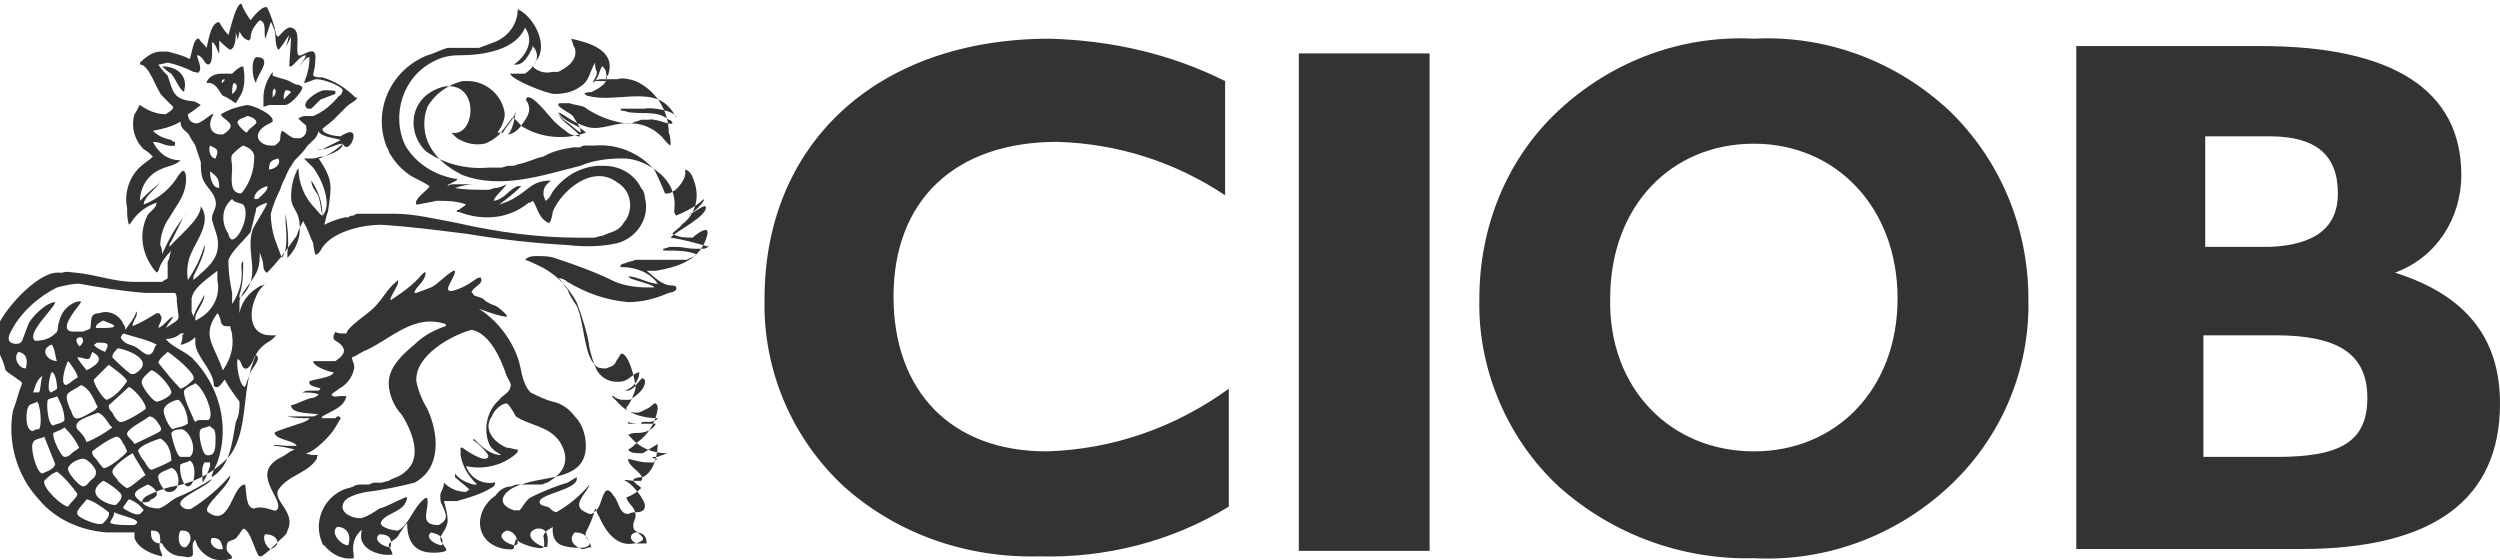 <svg xmlns="http://www.w3.org/2000/svg" xmlns:xlink="http://www.w3.org/1999/xlink" id="Capa_1" x="0px" y="0px" viewBox="0 0 135.7 30.4" style="enable-background:new 0 0 135.7 30.4;" xml:space="preserve"> <style type="text/css"> .st0{fill:#333333;} </style> <g id="Group_313" transform="translate(-582 -3236)"> <path id="Path_9" class="st0" d="M595.9,3239.1c1,0,0,1,0,1.4l0,0C595.7,3240.3,595.6,3239.3,595.9,3239.1 M590.8,3239.6 L590.8,3239.6c0.1,0.1,0.3,0.3,0.5,0.4c0.3,0.4,0.4,0.8,0.7,1v-0.1C592.2,3240.2,591.7,3239.6,590.8,3239.6L590.8,3239.6 M595.2,3239.6c-0.2,0-0.5,0.3-0.6,0.4h-0.6c-0.4,0-0.7,0.2-0.8,0.5h0.2c0.4,0.1,0.5,0.5,0.7,0.7c0.3,0.1,0.5,0.3,0.7,0.4l0,0 l0.3-0.5C595.3,3240.7,595.3,3240.1,595.2,3239.6L595.2,3239.6z M594.2,3240.3c0,0.1-0.1,0.1-0.1,0.2l0,0 C594,3240.5,594,3240.3,594.2,3240.3C594.1,3240.3,594.1,3240.3,594.2,3240.3 M594.6,3241.1L594.6,3241.1c0-0.2,0-0.5,0.1-0.6l0,0 C595,3240.6,594.8,3241,594.6,3241.1 M596.8,3239.9c-0.3,0.4-0.5,0.9-0.5,1.4v0.5l0.3-0.1h0.9c0.4-0.1,0.8-0.7,0.8-0.7 c0.2-0.3,0.1-0.3-0.1-0.4c-0.2,0-0.3-0.1-0.5-0.2c-0.2-0.1-0.7-0.2-0.9-0.3C596.8,3240.2,596.8,3240,596.8,3239.9L596.8,3239.9 M596.9,3240.8c0.1,0.1,0.1,0.3-0.1,0.5v-0.3C596.8,3240.9,596.9,3240.8,596.9,3240.8 M597.8,3241L597.8,3241l-0.4,0.4 c0-0.2,0-0.3,0.1-0.5C597.6,3240.9,597.7,3240.9,597.8,3241 M599.6,3240.9c-0.3,0-1.4,0.7-0.9,1h0.2l0.5-0.5 c0.3-0.1,0.5-0.2,0.8-0.3v-0.1C600.3,3240.9,599.8,3240.9,599.6,3240.9L599.6,3240.9 M611.8,3242.2L611.8,3242.2z M605.4,3251.6 l-0.8,0.3h-0.1c0-0.3,0.6-0.6,0.6-1.1c0-0.1-0.2,0.1-0.2,0.1c-0.5,0.6-1.1,1-1.7,1.4l0,0v-0.1c0.1-0.3,0.5-0.8,0.4-1l0,0l-0.1,0.1 c-0.5,0.4-0.7,0.9-1.2,1.4c-0.4,0.4-1.4,1-1.5,1.4v0.1c0.1,0.4,1.4-0.5,1.5-0.6c1.5-1,3.4-1.3,5.2-1c0.7,0.2,1.3,0.5,2,0.6l0,0 v-0.1c-0.2-0.2-0.4-0.4-0.6-0.5c-0.3-0.1-0.5-0.2-0.7-0.4c-0.2-0.1-0.4-0.1-0.5-0.2c0,0,0-0.1-0.1-0.1c0,0,0,0,0,0 c0-0.3,0.7-0.5,0.5-0.8c0-0.1-0.1,0-0.2,0c-0.4,0.3-0.9,0.6-1.4,0.7c-0.5,0,0.2-0.7,0.2-1.1h-0.1 C606.1,3251,605.8,3251.4,605.4,3251.6 M593.2,3252.1L593.2,3252.1L593.2,3252.1 M616.9,3261.3L616.9,3261.3 M595.6,3237.1 c-0.2-0.3-0.4-0.6-0.5-0.9l0,0c-0.3,0-0.6,1.4-0.7,1.7c-0.2-0.2-0.4-0.5-0.5-0.7c-0.5,0-0.6,1.2-0.7,1.4l0,0 c-0.1-0.2-0.3-0.3-0.4-0.5c-0.3-0.1-0.4,0.9-0.5,1.1l0,0c-0.4-0.2-0.8-0.3-1.2-0.4h-0.4c-0.4,0-0.8,0.3-1.1,0.6v0.1 c0.5,0,0.9,1.4,1.2,1.7c0.2,0.2,0.4,0.4,0.6,0.6c0,0.2-0.3,0.3-0.4,0.4H591c-0.5,0-1-0.2-1.4-0.5c0-0.1-0.2,0.4-0.3,0.5 c-0.2,0.7,0,1.4,0.5,1.9c0.2,0.1,0.4,0.3,0.5,0.4c-0.2,0.2-0.4,0.3-0.5,0.4c-0.7,0.5-1.1,1.5-0.9,2.4c0,0.3,0,0.6,0.1,0.9l0,0 l0.1-0.1c0.3-0.5,0.8-0.9,1.4-1.1c0,0.3-0.4,0.5-0.5,0.7c-0.5,1-0.3,2.2,0.5,3.1l0.1-0.1c0.1-0.4,0.4-0.8,0.7-1.1l0,0 c-0.1,0.2-0.1,0.5-0.2,0.6v0.9l0,0c-0.1,0.1-0.2,0.1-0.3,0.2h-1.5c-1.1,0-2.1-0.4-3.2-0.5c-0.2,0-0.5-0.1-0.7,0h-0.3 c-1.1,0-3,2.1-3.3,3.1c-0.1,0.3-0.1,0.6,0,0.9c0.2,0.5,0.4,0.8,0.5,1.3c0.2,0.2,0.9,0.6,0.9,0.7c-0.2,0.5-0.3,1-0.5,1.5 c-0.3,1.7,0.2,3.5,1.4,4.8c0.9,1.1,2.3,1.7,3.7,1.8c0.5,0,1,0,1.5,0v0.3c0.2,0.6,1,0.9,1.5,1l0,0v-0.1c-0.1-0.2-0.2-0.5-0.1-0.7 l0,0c0,0,0,0.1,0.1,0.1c0,0,0,0,0,0c0.2,0.4,0.6,0.7,1.1,0.7c0.1,0,0.3,0.1,0.5,0c0.2-0.1-0.1-0.7,0.2-0.9c0,0.1,0.1,0.2,0.1,0.3 c0.4,0.7,1.2,1,1.9,0.7c0-0.2-0.3-0.3-0.3-0.5c0-0.1,0-0.3,0.1-0.4l0,0c0.2-0.1,0.4-0.1,0.5-0.3c0.1-0.1,0.2-0.3,0.3-0.4l0,0 c0.4,0,0.7,1.5,0.9,1.5h0.1c0.3-0.2,0.6-0.5,0.9-0.8c0.2-0.2,0.5-0.4,0.5-0.6c0.5-1-0.8-1.6-0.5-2.2c0.5-0.8,1.6-0.9,2.1-1.7 c0-0.1,0-0.2,0.1-0.2h-0.1c-0.2,0-0.4,0-0.6-0.1l0,0c0.4,0,1.4-1,1.6-1.4l0.3-0.5l-0.1-0.1c-0.1,0-0.1,0-0.2,0.1h-0.8 c0,0,0.1,0,0.1-0.1c0,0,0,0,0,0c0.5-0.3,1.2-0.5,1.3-1.1h-0.3c-0.1,0-0.5,0.1-0.5-0.1l0,0c0.1-0.1,0.3-0.2,0.4-0.3 c0.4-0.2,0.7-0.6,0.8-1c0.1-0.3-0.1-0.5-0.1-0.7c0.3-0.1,0.5-0.3,0.8-0.4c1.3-0.6,2.6-2,4.3-1.4l0,0v0.1c-0.6,0.2-1.2,0.5-1.7,1 c-0.6,0.5-1.4,1.2-1.4,2.1c0,0.6,0.3,1.3,0.7,1.7c0.5,0.8,1.2,2.3,0.2,3.1c-0.3,0.3-0.6,0.3-0.9,0.5c-0.1,0-0.3,0.1-0.4,0.1h-0.4 c-0.1,0-0.2,0.1-0.3,0.1h-0.3c-0.2,0-0.4,0-0.5,0.1c-0.2,0.1-0.4,0.1-0.6,0.2c-1.1,0.5-1.6,1.8-1.1,2.9c0,0,0,0.1,0.1,0.1 c0.4,0.5,1,0.8,1.6,0.7l0,0v-0.2c-0.1-0.5,0-1,0.5-1.4l0,0c-0.1,0-0.1,0.4-0.1,0.5c0.1,0.7,1.1,1,1.7,0.9c0-0.2-0.2-0.4-0.2-0.5 c0-0.2,0.4-0.3,0.5-0.5c0.2-0.3,0.3-0.5,0.5-0.7l0,0c0,1.1,0.5,1.6,1.4,1.6c0.2,0,0.5,0,0.7-0.1c0.1-0.1-0.1-0.2-0.1-0.3 c-0.5-0.5,0.1-0.6,0.2-1.3c0-0.4-0.1-0.7-0.2-1.1h0.7c0.7-0.2,1.4-0.4,2-0.8c0.1-0.1,0.1-0.3,0-0.2c-0.7,0.1-1.3-0.3-1.5-0.9 c0.9,0.2,1.8,0,2.5-0.5c0.1-0.1,0.3-0.2,0.3-0.3v-0.1c-0.2,0-0.4-0.1-0.6-0.1c-0.7-0.3-1.3-1-0.8-1.7c0.1-0.3,0.5-0.7,0.8-0.7 c0.1,0,0.4,0.5,0.5,0.7c0.7,0.5,1.8,0.5,2.4,1.4c0.6,1,0.2,1.7-0.7,2.2c-0.1,0-0.2,0.1-0.3,0.1h-1.2c-0.1,0-0.3,0-0.4,0.1 c-0.4,0-0.7,0.2-0.9,0.5c-1.2,0.8-1.2,2.6,0.5,2.9c0.2,0,0.5,0.1,0.5-0.1c0-0.2,0.1-0.3,0.1-0.5l0,0c0,0.3,1.4,0.7,1.5,0.5 c0.1-0.1,0-0.5,0-0.6c0-0.1,0.1-0.2,0.2-0.3c0.1-0.1,0.2-0.1,0.3-0.2l0,0v0.2c0,0.4,0.2,0.7,0.5,0.8c0.2,0.1,1.5,0.3,1.5-0.1 c0-0.2-0.3-0.3-0.2-0.6c0.2-0.4,0.4-0.8,0.5-1.3l0,0c0.1,0.1,0.1,0.3,0.2,0.4c0.3,0.7,0.9,1.7,1.9,1.5c0.2,0,0.4-0.1,0.5-0.2l0,0 v-0.1c-0.1-0.2-0.5-0.4-0.5-0.5c-0.1-0.3,0.1-0.5,0.1-0.7c0-0.5-0.4-0.6-0.5-1l0,0c0.3-0.1,0.6-0.3,0.8-0.5c0-0.1-0.5-0.3-0.4-0.5 c0.2-0.1,0.4-0.1,0.5-0.1c0.6-0.3,0.8-1.2,0.8-1.8l0,0c-0.3,0.2-0.5,0.3-0.8,0.5h-0.2c-0.2,0-0.5,0-0.6-0.2 c0.2-0.1,0.3-0.2,0.5-0.4c0.6-0.4,1-1.1,1.1-1.8c0-0.1,0-0.2-0.1-0.3h-0.1c-0.1,0.1-0.2,0.2-0.4,0.3c-0.2,0.1-0.4,0.2-0.5,0.2 c-0.2,0-0.5,0-0.6-0.2c0-0.1,0-0.1,0.1-0.2c0.2-0.3,0.3-0.6,0.4-0.9c0-0.5-0.4-2-0.8-1.9l0,0c-0.1,0.2-0.2,0.3-0.3,0.5 c-0.1,0.2-0.3,0.2-0.5,0.3c-0.2,0-0.5,0-0.6-0.2c-0.6-0.5-0.6-2.4-1-3.2c-0.2-0.3-0.4-0.6-0.5-0.9c-0.2-0.2-0.3-0.5-0.5-0.6 c0.2,0,0.4,0.1,0.5,0.2c1,0.6,2.1,1,3.3,1.1c0.8,0,1.5-0.2,2.2-0.5c0.1,0,0.5-0.1,0.4-0.3c0-0.1-0.2-0.1-0.2-0.1 c-0.6,0-1-0.5-1.4-0.8h0.5c1.2-0.2,2.5-0.6,2.8-2c0.1-0.5-0.6,0-0.8,0.2c-0.4,0-0.7,0-1.1-0.2c0-0.1,0.5-0.4,0.5-0.5 c0.7-0.5,1-1.4,0.7-2.3c-0.1-0.3-0.2-0.6-0.5-0.7l0,0v0.2c0,0.4-0.6,1.2-1.1,1.1c0,0-0.5-1.2-0.6-1.3c-0.8-0.9-2-1.4-3.2-1.3h-0.5 c-0.1,0-0.2,0-0.3,0.1h-0.4c-0.6,0.1-1.1,0.2-1.6,0.5c-0.5,0.1-0.8,0.3-1.3,0.4c-0.1,0-0.2,0.1-0.4,0.1h-0.2 c-0.1,0-0.3,0.1-0.4,0.1h-0.7c-1.2,0.1-2.4-0.2-3.4-0.9c-0.8-0.8-0.9-2.1-0.1-2.9c0.3-0.3,0.7-0.5,1.1-0.6c2-0.3,1.7,2.8,0.4,2.5 l0,0l0.3,0.3c0.5,0.3,1,0.4,1.5,0.3c0.3-0.1,0.6-0.3,0.8-0.5c0.1-0.1,0.7-0.9,0.7-0.9c0.2,0,0.5,0.5,0.6,0.5c1,0.6,2.3,0.7,3.4,0.3 l-0.1-0.1c-0.5-0.4-1.1-0.5-1.4-1l0,0c0.3,0.1,0.5,0.3,0.7,0.4c0.3,0.2,0.6,0.3,0.9,0.4c0.8,0.2,1.5-0.3,2.4-0.2 c0.6,0,1.2,0.3,1.6,0.7c0.2,0.2,0.3,0.4,0.5,0.5l0,0c0-0.2,0-0.5-0.1-0.7c0-1.2-0.7-2.3-1.8-2.8c-0.3-0.1-0.7-0.2-1-0.1h-0.8 c-0.1,0-0.3,0-0.4,0.1H615c-0.2,0-0.1-0.3,0-0.3c0.5-1.4-1.1-1.8-2-2l0,0c0.1,0.2,0.1,0.4,0.2,0.5c0.2,0.7-0.5,1.1-0.9,1.3H612 c-0.4,0.1-0.8,0-1.1-0.3c0.1-0.1,0.2-0.2,0.2-0.3c0.7-0.8-0.1-2.4-1-2.8c0,0.8-0.5,1.5-1.3,1.8l-0.8,0.3h-1.7 c-0.4,0.1-0.7,0.3-1.1,0.4c-2,0.8-3,3-2.2,5c0.1,0.1,0.1,0.3,0.2,0.4c0.3,0.5,0.7,0.9,1.2,1.2c0.2,0.1,0.8,0.4,0.9,0.5 c0.1,0.1-0.9,0.7-0.7,1h0.1c0.4-0.1,0.6-0.1,1-0.2c0.5,0,1.1,0,1.6,0.2l0,0c-0.1,0.1-0.3,0.2-0.4,0.3h-0.1v0.1h0.1 c1.3,0.5,2.7,0.4,3.8-0.5c0.1,0,0.1,0,0.2-0.1c0.2,0.1,0.3,1,0.9,1.2c0.1,0,0.2-0.5,0.2-0.6c0.5-1.2,2.2-2.6,3.5-1.6 c0.7,0.4,0.9,1.3,0.5,2c-0.1,0.1-0.2,0.3-0.3,0.4c-0.3,0.3-0.6,0.3-1,0.5c-0.2,0-0.3,0.1-0.5,0.1h-0.8c-2.2,0-4.4-0.3-6.6-0.8 c-1.1-0.2-2.3-0.5-3.4-0.5h-1.9c-0.1,0-0.2,0-0.3,0.1c-0.1,0-0.2,0-0.3,0.1h-0.2c-0.4,0.1-0.7,0.2-1.1,0.4c0.1-0.3,0.1-0.5,0.2-0.7 c0.2-1.4,0.3-1.7-0.5-2.9c0.1,0,0.2-0.1,0.3-0.1c0.4-0.2,0.7-0.4,1-0.7c0.3,0.6,0.8-0.5,0.5-0.6c-0.1-0.1-0.5,0.1-0.6,0.2 c-0.2,0-1-0.1-1-0.4l0,0c0.2-0.2,0.4-0.3,0.6-0.5l0.7-0.7c0.2-0.2,0.5-0.3,0.6-0.5h-0.1c-0.5-0.5-1.1-0.9-1.8-1.1 c-0.2,0-0.4,0-0.5-0.1c0-0.2,0.1-0.4,0.1-0.6c0-0.2,0.1-0.6-0.1-0.7s-0.7,0.3-0.8,0.2c-0.2-0.3,0.2-1.4-0.4-1.5 c-0.2-0.1-0.6,0.4-0.7,0.5l-0.1-0.1c-0.1-0.5-0.3-1.1-0.5-1.5C596.3,3236.3,595.9,3236.7,595.6,3237.1 M596.4,3238.1L596.4,3238.1 c0.1-0.3,0.2-0.6,0.3-0.9l0,0c0.1,0.1,0.1,0.3,0.2,0.4c0.1,0.4,0,0.8,0.2,1.1c0.1,0,0.5-0.7,0.6-0.8l0,0c-0.1,0.3-0.1,0.5-0.2,0.7 l0,0c0.1-0.2,0.2-0.4,0.3-0.6l0,0c0,0.3-0.1,1.4-0.1,1.6h0.1c0.1,0,0.5-0.6,0.8-0.6l0,0c0,0.2-0.3,0.4-0.3,0.6l0,0 c0-0.1,0.3-0.5,0.5-0.5c0,0.5-0.1,0.9-0.3,1.4l0,0c0.2,0,0.5-0.2,0.7-0.2c0.4,0,1.4,0.4,1.4,0.6c0,0.1-0.1,0.3-0.2,0.3 c-0.4,0.5-0.9,0.9-1.4,1.1h-0.5c-0.1,0-0.2,0.1-0.3,0.1l0,0c0,0.1,0.3,0.3,0.4,0.4c0.1,0.3,0,0.6-0.3,0.7c-0.1,0-0.2,0-0.3,0 c-0.2,0-0.6-0.4-0.7-0.4l0,0c-0.2,0.4,0.1,0.5-0.4,0.8h-0.2c-0.5,0-0.9-0.4-0.6-0.8c0.2-0.3,0.6-0.4,0.7-0.5 c0.1-0.4-1.1-0.9-1.4-0.9c-0.5,0.1-0.9,0.2-1.4,0.5c0,0.3,1.1,0.5,0.1,1.1h-0.1c-0.7,0-0.7-0.7-0.4-1.1h-0.1 c-0.3,0.2-0.5,0.4-0.8,0.5c-0.3,0-0.5-0.2-0.5-0.5c0.2-0.1,0.7-0.5,0.7-0.5s-0.3-0.2-0.4-0.2c-1.1-0.1-1.1-0.5-1.4-1.4 c-0.2-0.2-0.4-0.4-0.5-0.6c0.2,0,0.4-0.1,0.5-0.1c0.5,0.1,1,0.3,1.4,0.5c0.1,0,0.3,0.1,0.3,0c0.2-0.2-0.1-0.7-0.1-0.9l0,0 c0.3,0,0.4,0.5,0.6,0.5c0.3,0,0.2-1,0.2-1.2c0.2,0,0.3,0.5,0.4,0.6l0,0v-0.7l0,0c0,0,0.5,0.5,0.6,0.5c0.3-0.1,0.3-0.7,0.3-1l0,0 c0,0.2,0.1,0.3,0.1,0.5l0,0c0-0.1,0.1-0.4,0.1-0.5l0,0c0.1,0.2,0.2,0.4,0.5,0.5l0.1-0.1c0-0.4,0.2-0.7,0.5-1 C596.5,3237.2,596.3,3237.8,596.4,3238.1 M609.9,3239.5L609.9,3239.5c0.5,0.1,0.8-0.5,1-0.9v-0.1l0.1,0.1c0.4,0.6-0.1,1.1-0.5,1.4 h-0.8c0,0.3,2,1.1,2.4,1.1c0.5,0,1-0.1,1.4-0.4c0.5-0.3,0.5-0.8,0.8-1.3l0,0c0,0.2,0,0.3,0.1,0.5c0,0.3-0.2,0.4-0.2,0.6l0,0 l0.1-0.1c0.2-0.2,0.3-0.8,0.4-0.8l0,0c0.1,0.1,0.2,0.2,0.2,0.4c0.2,0.5-0.4,0.8-0.8,1c-0.1,0-0.3,0-0.4,0.1c0.1,0,0.1,0.1,0.2,0.1 c1.4,0.4,3.4-0.5,4.4,0.6c0.2,0.2,0.3,0.4,0.4,0.6l0,0c0-0.4-1.4-0.6-1.7-0.5h-1.3v0.1c0.2,0,0.4,0.1,0.5,0.1 c0.8,0.1,1.5-0.1,2.1,0.4c0.1,0,0.2,0.1,0.2,0.2l0,0c-0.2,0.1-0.9-0.3-1.3-0.2h-0.4c-0.2,0.1-0.4,0.1-0.5,0.2h-0.3 c-0.8-0.1-1.6-0.4-2.3-0.9c-0.3-0.1-0.5-0.1-0.8-0.2h-0.5c0,0-0.1,0-0.1,0.1c0,0,0,0,0,0c0.1,0.2,0.6,0.4,0.8,0.6 c0.1,0.2,0.5,0.7,0.4,0.9c-0.3-0.2-0.6-0.5-0.9-0.7l-0.3-0.3l0,0c0.3,0.5,0.8,0.7,1.2,1.2l0,0c-0.3,0-0.6-0.1-0.8-0.3 c-0.3-0.2-0.5-0.4-0.7-0.6c-0.2-0.2-1.1-1.4-1.4-1.2c0,0-0.1,0.1,0,0.2c0,0,0,0,0,0c0.3,0.5,0,0.9-0.3,1.3 c-0.2,0.3-0.5,0.5-0.8,0.5l0,0c0.3,0,0.5-1.1,0.5-1.4l0,0c0,0.5-0.5,0.9-0.7,1.3H609c0.1-0.1,0.1-0.2,0.2-0.3 c0.1-0.2,0.2-0.5,0.2-0.7c-0.1-1-1-1.8-2-1.8c-0.1,0-0.2,0-0.3,0c-0.8,0.2-1.5,0.7-1.9,1.4c-0.3,0.8-0.2,1.7,0.3,2.4 c0.4,0.6,1,1,1.6,1.3c2.1,0.8,4.4,0,6.4-0.5c0.7-0.3,1.5-0.4,2.3-0.4c0.7,0,1.4,0.3,2,0.8c0.6,0.5,0.9,1.2,0.8,2 c0,0.1,0,0.2,0.1,0.3c0.5-0.2,1.1-0.5,1.5-0.9l0,0v0.1c-0.2,0.3-0.5,0.6-0.9,0.8l0,0c0.3-0.1,0.9-0.6,1-0.5 c0.2,0.5-1.7,1.4-1.9,1.7l0,0c0.7,0.1,1.4,0.3,2.1,0.5l0,0c-0.1,0-0.2,0.1-0.3,0.1h-0.5c-0.4,0-0.6-0.1-1-0.1h-0.3 c-0.1,0-0.3,0.1-0.4,0.1v0.1h0.2c0.5,0,1.1,0,1.6,0.2c0,0.1-0.4,0.2-0.5,0.3h-2.8c-0.2,0.1-0.4,0.1-0.6,0.2c-0.1,0-0.3,0.1-0.2,0.2 h0.1c0.7,0,1.5,0.3,1.9,0.9l0,0c-0.5,0-1.1-0.4-1.6-0.4l0,0l0.1,0.1c0.2,0.1,1.4,0.4,1.3,0.5h-0.4c-0.6,0-1.2-0.1-1.7-0.3 c-1-0.5-2.1-0.9-3.3-1.3c-0.3-0.1-0.6-0.1-0.9-0.1c-0.3,0-0.5,0-0.7,0.2l0,0c0.3,0.1,0.5,0.2,0.7,0.3c0.9,0.4,1.6,1.1,2.1,2 c0.3,0.8,0.6,1.7,0.7,2.5c0.1,0.4,0.2,0.8,0.4,1.2c0.3,0.5,0.8,0.7,1.4,0.6c0.4-0.1,0.5-0.4,0.9-0.5c0,0.5-0.4,0.9-0.8,1h0.2 c0.4-0.1,0.5-0.5,0.8-0.7c0,0,0,0.1,0.1,0.1c0,0,0,0,0,0c0.1,0.5-0.5,0.9-0.8,1.1h-0.4c-0.2,0-0.4-0.1-0.5-0.2h-0.1l0.3,0.3 c0.5,0.6,1.3,0.9,2.2,0.9c0,0.1-0.3,0.2-0.4,0.2h-0.3c-0.1,0-0.2,0-0.2,0.1c-0.2,0-0.5,0-0.7-0.1v0.1h0.1c0.5,0,1,0,1.4,0l0,0 c-0.2,0.4-0.7,0.5-1,0.5c-0.2,0-0.3,0-0.5,0.1l0.1,0.1c0.5,0.6,1.2,0.9,2,0.9l0,0c-0.2,0.1-0.3,0.1-0.5,0.2h-0.3 c0,0.1,0.3,0.1,0.3,0.1l0,0c-0.1,0.1-0.2,0.1-0.2,0.2h-0.3c-0.4,0-0.7-0.1-1.1-0.2l0,0v0.1c0.1,0.4,1,0.8,0.7,1.1h-0.4 c-0.1,0-0.5-0.1-0.5,0c0.3,0,1.2,1.1,1.1,1.4c0,0.2-0.2,0.3-0.4,0.3c-0.2,0-0.3,0-0.5,0.1c-0.5,0-0.5-0.7-0.8-1 c-0.5-0.8-0.6,0.3-0.8,0.6c-0.1,0.2-0.2,0.3-0.4,0.4c-0.2,0-0.3-0.1-0.5-0.2c-0.5-0.4,0.3-1,0.4-1.4l0,0c-0.5,0.6-1.1,1.1-1.8,1.5 c-0.2,0-0.4-0.3-0.5-0.3c-0.1,0-0.4-0.1-0.4-0.2c-0.2-0.5,2.2-0.7,2-1.4l0,0l-0.5,0.3c-0.7,0.2-1.4,0.5-2,0.8 c-0.3,0.2-0.4,0.5-0.6,0.7h-0.3c-1.2-0.4-0.4-1.2,0.4-1.4c1.3-0.5,3.5-0.2,3.5-2.1c0-0.6-0.2-1.2-0.6-1.6c-0.3-0.4-0.7-0.7-1.2-0.8 c-0.4-0.1-0.8-0.3-1.2-0.5c-0.5-0.5-0.5-1.4-0.7-1.9c-0.4-1.1-1.2-2.1-2.2-2.7c-0.3-0.2-0.6-0.3-1-0.4c-0.4-0.1-0.8-0.2-1.2-0.1 c-0.1,0-0.3,0-0.4,0.1c-0.2,0-0.4,0.1-0.5,0.1c-0.9,0-2.4,1.1-3.2,1.4c-0.2,0.1-0.4,0.2-0.6,0.3h-0.3c-0.2,0-0.4,0-0.5-0.1 c0,0.1-0.1,0.1-0.1,0.3c0,0.2,0.2,0.2,0.4,0.4c0.4,0.4,0,0.7-0.3,0.9h-0.2c-0.3,0-0.7,0-1,0c0,0.3,0.9,0.6,1.1,0.6l0,0 c0,0.3-1.2,0.4-1.3,0.5c-0.1,0.3,0.5,0.3,0.6,0.4l0,0l-0.1,0.1h-0.4c-0.2,0-0.3,0-0.5,0.1c0.3,0,0.6,0,0.9,0.1l0,0 c-0.1,0.1-0.2,0.2-0.4,0.2c-0.4,0.1-0.7,0.3-1.1,0.4c0,0.5,1.2,0.4,1.5,0.5l0,0c-0.1,0-0.2,0.1-0.3,0.1h-1.4 c0.4,0.1,0.8,0.1,1.2,0.1c0,0.1-0.5,0.3-0.6,0.3c-0.2,0.1-1.3,0.4-1.3,0.5c0.1,0.4,1.1,0.4,1.2,0.7h-0.5c-0.3,0-0.6-0.1-0.8,0l0,0 c0.4,0,0.8,0.1,1.2,0.2l0,0c-0.3,0.1-0.5,0.3-0.7,0.4c-1.9,0.9,0.3,2.4-0.3,2.9c-0.1,0.1-0.7-0.3-1.2-0.1c-0.5,0-0.4-1-0.5-1.3 c-0.7,0-0.8,2.4-2,1.5c-0.4-0.3,1.2-1.4,1.2-2l0,0c-0.6,0.7-1.3,1.3-2.1,1.8c-0.2,0.1-0.5,0-0.6-0.2c-0.2-0.4,1.5-1,1.7-1.4l0,0 c-0.2,0.1-0.3,0.2-0.5,0.3c-0.5,0.3-0.9,0.5-1.4,0.7c-0.4,0.2-0.6,0.5-1,0.6c-0.5,0-1.3-0.3-0.6-0.7c0.4-0.2,0.9-0.4,1.4-0.5 c1.2-0.2,2.3-0.8,3.1-1.7c1-1.4,0.6-3.5,1.3-5.2c0.1-0.4,0.4-0.7,0.7-0.9c0.2-0.1,0.3-0.2,0.5-0.4h-0.3c-1.2,0-1.2-1.3-0.8-2.1 c0.1-0.3,0.3-0.5,0.5-0.7l0,0c-0.1,0.1-0.3,0.1-0.4,0.2c-0.5,0.3-0.9,0.8-1,1.4l0,0c0-0.2,0-0.5,0-0.7c0.2-0.6,0.8-1.1,1-1.7 c0.1-0.3,0.1-0.6,0.1-0.9l0,0c0.1,0.3,0.2,0.5,0.2,0.8c0,0.1,0.1,0.3,0.2,0.3c0.6-0.6,1.1-1.3,1.6-2c0.1-0.3,0.2-0.5,0.3-0.7 l0.1-0.1v0.1c0.2,0.3,0.3,0.7,0.5,1.1c0,0.2,0.1,0.5,0.1,0.6c0.1,0.1,0.3-0.2,0.3-0.2c0.5-1,2.2-1.4,3.3-1.4 c1.6,0.1,3.1,0.3,4.7,0.5c1.8,0.3,3.6,0.5,5.4,0.6c0.9,0.1,1.8,0.1,2.7-0.1c1.1-0.3,1.8-1.4,1.5-2.5c0-0.2-0.1-0.4-0.2-0.5 c-0.4-0.8-1.2-1.2-2-1.2h-0.4c-1,0.1-1.8,0.6-2.4,1.4c-0.1,0.2-0.2,0.4-0.4,0.5l0,0c0-0.1-0.1-0.2-0.1-0.4c0-0.4,0.2-0.5,0.4-0.7 c-1,0-1.2,0.5-1.9,0.9c-0.3,0.2-0.6,0.3-0.9,0.4l0,0c0.4-0.3,0.8-0.6,1.2-1h-0.2c-0.5,0.2-0.7,0.7-1.3,0.8c0-0.2,0.6-0.7,0.7-0.9 l0,0c-0.2,0.1-0.4,0.2-0.6,0.2c-0.1,0-0.3,0.1-0.4,0.1h-0.2c-0.5,0-1.1,0-1.6-0.1l0,0c0.3-0.1,0.7-0.2,1-0.2h-1 c-0.1,0-0.3,0-0.4,0.1c0,0,0-0.1,0.1-0.1c0,0,0,0,0,0c0.1-0.1,0.5-0.2,0.4-0.3h-0.1c-1.1-0.2-2.1-0.8-2.7-1.8 c-0.8-1.7-0.1-3.8,1.6-4.6c0.4-0.2,0.8-0.3,1.3-0.3c1.4,0,3.1-0.3,3.6-1.5C611,3238.2,610.6,3239,609.9,3239.5 M595.9,3242.7 c-0.2,0.2-0.4,0.3-0.5,0.5l0,0c-0.1,0-0.6-0.5-0.5-0.6c0.1-0.2,0.4-0.2,0.5-0.3C595.6,3242.3,596,3242.5,595.9,3242.7 M591.8,3242.6c0,0.5,0.4,0.5,0.5,0.8c0.1,0.2,0.2,0.3,0.3,0.5c0.1,0.3,0.2,0.6,0.3,0.9c0,0.3,0,0.6,0.1,0.9 c0.2,0.5,0.6,0.7,0.7,1.2c0.1,0.4-0.2,0.6-0.2,1c0.1,0.4,0.2,0.6,0.3,1c0.2,1.1-0.5,1.6-1.3,2.3l0,0v-0.2c0.2-0.4,0.7-1.4,0.6-1.7 l0,0c-0.2,0.7-0.5,1.3-0.9,1.9l0,0c-0.1-0.5,0-1.1,0.2-1.5c0.3-0.7,1.1-1.7,0.5-2.5l0,0c0,0.7-1.2,1.6-1.7,2.2l0,0 c0-0.1,0-0.2,0.1-0.3c0.2-0.4,0.4-0.8,0.6-1.2c0.1-0.2,0.3-0.4,0.4-0.5l0,0l-0.1,0.1c-0.6,0.7-1,1.4-1.4,2.3l0,0 c0-0.2,0-0.3-0.1-0.5c0-0.5,0.2-1.1,0.5-1.5c0.4-0.7,0.9-1.2,0.9-2.1c0-0.1,0-0.3-0.1-0.4c-0.1-0.1-0.2,0.1-0.3,0.2 c-0.4,0.7-1.1,1.3-1.9,1.6l0,0c0-0.4,0.7-0.9,0.9-1.2l0,0l-0.1,0.1c-0.4,0.3-0.7,0.6-1,0.9l0,0c0-0.7,0.4-1.4,1.1-1.7 c0.4-0.2,0.8-0.2,1.1-0.5l0,0c-0.7,0-1.2-0.4-1.5-1c0.5,0,0.7,0.3,1.2,0.2v-0.2c-0.1,0-0.1,0-0.2-0.1c-0.4-0.1-0.7-0.2-1-0.5l0,0 C590.8,3243,591.3,3242.9,591.8,3242.6L591.8,3242.6 M599.7,3243.4c0.3,0.1,0.5,0.1,0.8,0.2l0,0c-0.4,0.2-0.6,0.3-1,0.5h-0.3 c0.5,0.1,1-0.3,1.4-0.3l0,0c0,0.4-0.8,0.6-1,0.7h-0.1c-0.2,0-0.3,0.1-0.5,0.1h-0.5l0.5,0.5c0.4,0.5,1.1,2,0.5,2.6l0,0 c0-0.7-0.2-1.3-0.6-1.9l0,0c0,0.4,0.3,0.6,0.4,0.9c0.1,0.3,0.1,0.6,0.2,1c-0.1,0-0.3-0.3-0.4-0.4c-0.6-0.6-0.9-1.4-0.9-2.2l0,0 c0,0.1-0.1,0.1-0.1,0.2c-0.2,0.4-0.3,0.9-0.3,1.4c0,0.5,0.3,0.7,0.4,1.1c0.2,0.8,0,1.6-0.6,2.2l0,0v-0.3c0.1-0.7,0-1.4-0.1-2.1l0,0 v0.3c0,0.6,0.2,1.5-0.2,2.1l0,0l-0.3-0.8c-0.2-0.5-0.3-1.1-0.3-1.6c0.1-0.4,0.3-0.9,0.5-1.3c0.1-0.3,0.2-0.5,0.3-0.7 c0.1-0.3,0.3-0.6,0.5-0.9c0.3-0.3,0.5-0.5,0.7-0.8c0.3-0.3,0.5-0.4,0.6-0.8C599.3,3243.2,599.4,3243.3,599.7,3243.4 M595.8,3244.5 c0,0.7-0.2,1.4-0.7,2c-0.7,0-0.5-0.9-0.5-1.4c0-0.3-0.1-0.5,0-0.7c0.2-0.2,0.4-0.4,0.6-0.5l0,0 C595.5,3244,595.8,3244.2,595.8,3244.5 M593.7,3244.6c-0.3,0-0.4-0.5-0.3-0.7C593.8,3244.1,593.9,3244.1,593.7,3244.6 M596.6,3245.2L596.6,3245.2c0-0.5,0.2-0.5,0.5-0.6C597.3,3244.9,596.9,3245.2,596.6,3245.2 M593.9,3246.2L593.9,3246.2 c-0.4,0-0.5-0.6-0.5-0.9C593.8,3245.6,593.9,3245.7,593.9,3246.2 M596,3246.8h-0.2c0-0.4,0.4-0.6,0.7-0.7 C596.6,3246.3,596.2,3246.6,596,3246.8 M595.2,3247.1c0.4,0.5-0.2,1.9-0.6,1.9c-0.1,0-0.2-0.2-0.2-0.3c-0.4-0.6-0.4-1.4,0.2-1.9 l0,0C594.7,3247,595,3247,595.2,3247.1 M596.5,3247L596.5,3247c0,0.2-0.7,1.2-0.8,1.5c-0.4,1.4,0.6,2.5-0.7,3.7l0,0v-0.2 c0.2-0.6,0.2-1.2,0.2-1.8l0,0c-0.1,0-0.1,0.2-0.1,0.3c0.1,0.7-0.1,1.4-0.5,2l0,0v-0.6c-0.1-0.5-0.2-1.1-0.2-1.6v-0.2 c0.2-0.5,0.8-1,1.2-1.5c0.1-0.4,0.2-0.8,0.3-1.2v-0.1C596,3247.2,596.2,3247.1,596.5,3247L596.5,3247 M593.8,3251.2 c0.2,0.9-0.3,1.8-1.2,2.2l0,0v-0.2c0.1-0.4,0.5-0.8,0.5-1.2c-0.2,0.4-0.5,0.8-0.6,1.2l0,0c0-0.1-0.1-0.2-0.1-0.3v-0.7 c0.1-0.6,0.9-1.1,1.4-1.5C593.8,3250.8,593.8,3251,593.8,3251.2 M589.9,3251.9h1.6c0.1,0.1,0.1,0.3,0.1,0.5 c0.1,1.1,0.3,0.8-0.6,1.4l0,0c0.1-0.2,0.3-0.4,0.4-0.6l0,0c-0.2,0-0.5,0.5-0.8,0.6c0-0.2,0.3-0.5,0.1-0.7c0-0.1-0.1-0.1-0.2-0.1 c-0.5,0.3-0.8,0.5-1.3,0.7l0,0v-0.1c0.1-0.3,0.3-0.5,0.2-0.7l0,0c-0.1,0.4-0.4,0.7-0.6,1l0,0c0-0.1,0-0.2-0.1-0.3 c-0.2-0.5-0.8-0.8-1.3-0.6c0,0,0,0,0,0c-0.6,0-0.4,0.5-0.5,0.8c0,0.1-0.2,0.1-0.4,0.2H586c-1,0,0.3-1.4,0.4-1.6l0,0 c0-0.1-0.3,0-0.3,0c-0.5,0.2-0.8,0.6-0.9,1.1c-0.1,0.2,0,0.5-0.2,0.6c-0.3,0.3-0.7,0.4-1.1,0.4c-0.5-0.4,1-1.7,1.1-2.1l0,0 c-0.5,0-1.4,0.9-1.5,1.3l-0.3,0.8c-0.1,0.2-0.4,0.2-0.6,0.1c0,0,0,0,0,0c-0.3-0.2,0-0.6,0.1-0.8c0.5-0.9,1.4-1.7,2.4-2.2 c0.4-0.1,0.8-0.2,1.2-0.2C587.4,3251.6,588.6,3251.8,589.9,3251.9 M594.5,3253.7c0,0.2,0.1,0.3,0.1,0.5c0.1,0.7-0.1,1.3-0.5,1.9 l0,0c-0.1-0.2-0.1-0.3-0.2-0.5c-0.4-1-0.9-1.5-0.1-2.6C594.1,3253.3,593.8,3253.8,594.5,3253.7 M588.2,3253.7 c0,0.1-0.4,0.1-0.5,0.1h-0.5c0-0.2,0.2-0.3,0.4-0.4C587.8,3253.5,588.2,3253.6,588.2,3253.7 M589.9,3253.7l-0.3,0.3 c0.1,0,0.1,0.1,0.2,0.1C589.9,3253.9,589.9,3253.7,589.9,3253.7 M609.5,3256.4c0.1,0.2,0.3,0.5,0.2,0.6c0,0.3-0.5,0.5-0.6,0.7 c-0.7,0.6-0.9,1.7-0.5,2.5c0.2,0.3,0.5,0.4,0.6,0.5c-0.6,0-1.1-0.5-1.5-0.9l0,0v0.1c0.3,0.2,0.6,0.5,0.8,0.8v0.1 c-0.2,0.4-1.4-0.5-1.4-0.5H607v0.4c0.1,0.6,0.4,1.1,0.8,1.5l0.1,0.1h-0.2c-0.4-0.1-0.8-0.3-1-0.6v0.2c0.2,0.2,0.5,0.4,0.7,0.6 l0.1,0.1c-0.1,0-0.1,0-0.2,0.1c-0.5,0-0.9-0.2-1.2-0.5l0,0c0,0.3-0.2,0.5-0.2,0.7c0,0.2,0,0.4,0.1,0.5c0.2,0.5,0.4,0.8-0.2,1.1 c-1.1,0-0.5-0.8-0.6-1.4c0-0.1-0.1-0.1-0.2,0c-0.6,0.5-0.8,1.4-1.4,1.7c-0.3,0-1.1-0.2-0.9-0.5c0.3-0.5,1.3-0.5,1.4-1.3H604 c-0.5,0.2-1,0.5-1.4,0.6c-0.3,0.2-0.6,0.4-0.9,0.5c-0.3,0.1-1-0.1-1.1-0.5c-0.1-0.6,0.8-0.8,1.3-0.9c0.9-0.1,1.8-0.3,2.6-0.5 c1.5-0.8,1.3-2.7,0.7-4c-0.3-0.5-0.5-1-0.6-1.5c-0.1-1.4,1.9-2.5,3-2.8C608.6,3254.1,609.2,3255.5,609.5,3256.4 M591.9,3254.2 L591.9,3254.2c0,0.2,0,0.3-0.1,0.5h0.1c0.3-0.1,0.5-0.2,0.7-0.4v0.3c0,0.7,0.9,1.4,1,2.2c0,0.1,0,0.2,0.1,0.2 c0.2,0.1,0.4-0.3,0.5-0.4c0.2,0.4,0.5,0.8,0.8,1.2c0,0.4,0,0.7-0.2,1.1c-0.2,1.1-0.3,2.4-1.3,3l0,0v-0.1c0.1-0.3,0.2-0.5,0.3-0.7 c0.7-2,0.1-4.2-1.4-5.7c-0.5-0.4-1.1-0.6-1.4-1c0.3,0,0.6-0.1,0.8-0.3h0.2L591.9,3254.2z M590.5,3254.7c-0.1,0.1-0.1,0.2-0.2,0.4 c-0.3,0.4-0.6-0.1-1-0.3c-0.2-0.1-0.5-0.1-0.7-0.4c-0.1-0.1,0-0.2,0.1-0.3C589.3,3254.3,589.9,3254.4,590.5,3254.7 M586.3,3254.8 L586.3,3254.8C586.3,3254.8,586.2,3254.8,586.3,3254.8C586.2,3254.7,586.2,3254.7,586.3,3254.8c-0.3-0.4-0.1-0.5,0.1-0.5 C586.6,3254.4,586.5,3254.7,586.3,3254.8 M587.7,3255.1c-0.2-0.1-0.5-0.2-0.6-0.4l0,0c0.1,0,0.1-0.1,0.2-0.1 C587.8,3254.6,588,3254.6,587.7,3255.1 M585.1,3255.6L585.1,3255.6c-0.5,0-1-0.6-0.3-0.9C585,3254.9,585,3255.5,585.1,3255.6 M589.3,3256.3h-0.2c-0.4-0.3-0.7-0.6-1-0.9c0-0.2,0.1-0.3,0.3-0.5l0,0C589,3255,590.5,3255.6,589.3,3256.3 M592.5,3256.6 c-0.2,0.2-0.4,0.4-0.7,0.5c-0.4-0.4-0.8-0.9-1.2-1.4c0-0.2,0.4-0.5,0.5-0.6C591.3,3255.2,592.7,3256.3,592.5,3256.6 M586.7,3256.1 L586.7,3256.1c0,0-0.5-0.6-0.5-0.7h0.1c0.2,0,0.5,0.2,0.6,0c0-0.1,0.1-0.2,0.1-0.3l0,0C587.8,3255.5,587.1,3255.9,586.7,3256.1 M583.4,3256c-0.4,0-0.7-0.6-0.4-0.9C583.5,3255.2,583.5,3255.6,583.4,3256 M596,3255.5c-0.1,0.3-0.3,0.5-0.4,0.7l-0.3,0.8l0,0 c-0.3,0-0.5-1.3-0.4-1.5l0,0c0.2,0,0.2,0.5,0.4,0.5c0.2,0.1,0.5-0.5,0.5-0.6C595.9,3255.2,596,3255.3,596,3255.5 M586.2,3256.5 c-0.2,0.1-0.4,0.3-0.6,0.4c-0.4,0,0-1.2,0.1-1.3C585.8,3255.7,586.3,3256.4,586.2,3256.5 M588.9,3256.7c-0.3,0.4-0.6,0.8-1.1,1 c-0.2,0-0.8-1-0.7-1.1l0.8-0.8l0,0C587.9,3255.8,588.9,3256.5,588.9,3256.7 M591.3,3257.3c0,0.2-0.6,0.5-0.8,0.5s-0.9-0.9-0.8-1.1 c0-0.2,0.4-0.5,0.5-0.6l0,0C590.5,3256.1,591.3,3257,591.3,3257.3 M585.1,3257.1c-0.1,0.1-0.2,0.1-0.3,0.2c-0.3,0-0.1-0.9,0-1.1 l0,0C585,3256.2,585.1,3256.8,585.1,3257.1 M584.1,3257.3h-0.3c0.1-0.3,0.2-0.7,0.5-0.9C584.2,3256.7,584.2,3257.3,584.1,3257.3 M587.3,3258.1l-0.2,0.2c-0.2,0.1-0.8,0.5-1,0.4c-0.2-0.1-0.2-0.4-0.3-0.5c-0.4-1-0.1-0.8,0.6-1.3 C586.9,3257.1,587.1,3257.7,587.3,3258.1 M593.3,3258.8h-0.4c-0.1,0-0.2,0-0.3,0.1c-0.1-0.1-0.1-0.2-0.2-0.4 c-0.1-0.2-0.5-1.1-0.4-1.3c0.1-0.2,0.5-0.3,0.6-0.4C593.1,3257.1,593.7,3258.6,593.3,3258.8 M589.9,3258.2 c-0.1,0.1-1.2,0.8-1.4,0.7c-0.2-0.1-0.3-0.3-0.4-0.5c-0.1-0.1-0.2-0.2-0.2-0.4c0,0,1-0.9,1.1-1C589.4,3257.2,590,3258,589.9,3258.2 M585.5,3258.8c-0.1,0.2-0.5,0.2-0.6,0.3c-0.3,0-0.4-1.2-0.3-1.4c0.1-0.1,0.4-0.1,0.5-0.2C585.3,3257.9,585.5,3258.3,585.5,3258.8 M592.2,3259c-0.1,0-0.1,0.1-0.2,0.1c-0.2,0.1-0.5,0.1-0.6,0.2c-0.2,0-0.6-0.9-0.5-1.1c0.1-0.3,0.6-0.5,0.8-0.5 C592,3258,592.2,3258.5,592.2,3259 M584.1,3259.3c-0.1,0-0.2,0-0.3,0.1c-0.5,0-0.4-1.3-0.2-1.4c0.1-0.1,0.3-0.1,0.4-0.2 C584.2,3257.9,584.3,3259.2,584.1,3259.3 M588.1,3259.2c-0.4,0.3-0.9,0.6-1.4,0.8c-0.1-0.3-0.3-0.5-0.5-0.7 c-0.3-0.5,0.7-0.7,1.1-0.9C587.7,3258.5,587.9,3259.1,588.1,3259.2 M590.6,3259c0.1,0.1,0.2,0.3,0.1,0.4c-0.1,0.1-1.2,0.6-1.4,0.7 c-0.1-0.2-0.3-0.3-0.4-0.5c-0.1-0.3,1-0.8,1.2-1C590.3,3258.6,590.5,3258.8,590.6,3259 M593.6,3259.3c0.1,0.1,0.1,0.4,0.1,0.5 c0,0.5,0,1-0.5,0.9c-0.2,0-0.5-1.2-0.3-1.4c0.1-0.1,0.4-0.1,0.5-0.2C593.4,3259.2,593.5,3259.2,593.6,3259.3 M586.3,3260.3 c-0.1,0.1-0.3,0.2-0.4,0.3c-0.1,0.1-0.2,0.2-0.4,0.2c-0.2,0-0.7-1.1-0.6-1.3c0.2-0.1,0.5-0.2,0.6-0.3 C585.9,3259.6,586.1,3259.9,586.3,3260.3 M592.3,3260.8h-0.5c-0.2,0-0.5-1.1-0.5-1.3c0.1-0.2,0.5-0.2,0.6-0.2 C592.4,3259.5,592.7,3260.5,592.3,3260.8 M588.7,3260.1c0.1,0.1,0.1,0.2,0.2,0.4c-0.1,0.2-1.1,1-1.3,0.9c-0.2-0.2-0.3-0.4-0.4-0.5 c-0.1-0.1-0.2-0.2-0.2-0.4c0.4-0.3,0.8-0.6,1.3-0.8C588.5,3259.7,588.6,3259.9,588.7,3260.1 M585,3261.2c-0.1,0.3-0.5,0.4-0.7,0.5 c-0.3,0-0.7-1.4-0.5-1.7c0.1-0.2,0.5-0.2,0.6-0.3C584.6,3260.2,584.8,3260.7,585,3261.2 M591.3,3261c-0.1,0.1-1,0.5-1.1,0.5 c-0.2-0.1-0.3-0.4-0.4-0.5c-0.1-0.1-0.2-0.3-0.3-0.5c0-0.3,0.9-0.6,1.2-0.7C591.1,3260,591.3,3260.5,591.3,3261 M589.9,3261.8 c-0.1,0-0.7,0.6-1,0.7c-0.2-0.1-0.4-0.3-0.5-0.4c0-0.1-0.3-0.3-0.3-0.5c0-0.3,0.9-0.9,1.1-1C589.4,3261,589.7,3261.4,589.9,3261.8 M587.2,3261.7c0,0.2-0.2,0.3-0.3,0.4c-0.1,0.1-0.2,0.3-0.4,0.3c-0.2,0-0.9-0.8-0.8-1c0.1-0.3,0.6-0.5,0.8-0.5 C586.8,3260.9,587.3,3261.5,587.2,3261.7 M593.4,3261.1v0.2c-0.1,0.3-0.2,0.6-0.4,0.9l0,0c0-0.4-0.1-0.8,0.1-1.1L593.4,3261.1 M592.2,3262.4c-0.3,0-0.5-0.9-0.4-1.2c0.2-0.1,0.4-0.1,0.5-0.2C592.7,3261.2,592.6,3262.4,592.2,3262.4 M591.1,3262.7 c-0.2,0-0.6-0.7-0.5-0.9c0.1-0.2,0.5-0.3,0.7-0.4C591.8,3261.5,591.9,3262.8,591.1,3262.7 M586.2,3262.8c0,0.2-0.4,0.5-0.5,0.7 c-0.3,0-1.4-1-1.3-1.4c0.2-0.2,0.4-0.4,0.7-0.5C585.6,3262,585.9,3262.4,586.2,3262.8 M588.6,3262.9c0,0.2-0.1,0.3-0.3,0.5 c-0.2,0.1-1.9-0.5-0.7-1.3l0,0C587.7,3262.1,588.6,3262.7,588.6,3262.9 M590.5,3262.9c-0.1,0.1-0.2,0.2-0.3,0.2 c-0.1,0.2-0.4,0.2-0.6,0.1c0,0-0.1-0.1-0.1-0.1c-0.5-0.4,0.2-0.6,0.5-0.8C590.1,3262.3,590.6,3262.6,590.5,3262.9 M587.9,3263.8 c0.1,0.2-0.2,0.5-0.3,0.6c-0.2,0.2-1.4-0.3-1.4-0.5c-0.1-0.2,0.4-0.6,0.5-0.8C587.1,3263.2,587.5,3263.5,587.9,3263.8 M589.8,3263.7l-0.2,0.2c-0.3,0.1-0.7-0.2-0.9-0.3v-0.1c0.1-0.1,0.2-0.3,0.3-0.4C589.3,3263.2,589.6,3263.4,589.8,3263.7 M589.3,3264.5H589c-0.3,0-0.7,0-1-0.1v-0.1c0.1-0.2,0.2-0.3,0.2-0.5C588.5,3264,589.9,3264.2,589.3,3264.5 M600.9,3265.6 L600.9,3265.6c-0.4,0-1-0.7-0.6-1C600.8,3264.6,601.1,3265,600.9,3265.6 M611.7,3265.7c-0.5,0-1.4-0.7-0.6-1 C611.7,3264.6,611.8,3265.1,611.7,3265.7 M610,3265.6L610,3265.6c-0.4,0-1.2-0.5-0.5-0.8c0.3,0,0.6,0.3,0.6,0.7 C610.1,3265.5,610,3265.6,610,3265.6 M590.7,3265.5L590.7,3265.5c-0.3,0-0.5-0.2-0.5-0.5c0-0.1,0-0.1,0-0.2 C590.7,3264.8,590.7,3265,590.7,3265.5 M592.3,3265c0.1,0.3,0,0.5-0.2,0.7c-0.4,0.1-0.5-0.6-0.3-0.9 C592,3264.8,592.2,3264.8,592.3,3265 M614.1,3265.7c-0.2,0-0.3,0.1-0.5,0.1c-0.4-0.1-0.8-0.5-0.4-0.9 C613.8,3264.9,613.9,3265.2,614.1,3265.7 M606,3265.6c-0.3,0-1-0.4-0.6-0.7C605.8,3265,606.1,3265.1,606,3265.6 M617.1,3265.5h-0.5 c-0.4-0.1-0.5-0.5-0.1-0.6C616.9,3264.9,617.1,3265.1,617.1,3265.5 M596.7,3265.8c-0.2,0-0.5-0.6-0.3-0.8 C597.1,3265,597.3,3265.6,596.7,3265.8 M603.2,3265.7L603.2,3265.7c-0.4,0-1-0.4-0.6-0.7l0,0C603.1,3265,603.3,3265.2,603.2,3265.7 M594.1,3265.8L594.1,3265.8c-0.4,0.1-0.8-0.3-0.6-0.6l0,0C593.9,3265.2,594,3265.3,594.1,3265.8 M648.7,3263.5v-6.4 c-2.9,2.1-6.3,3.3-9.9,3.4c-5.2,0-8.3-3.3-8.3-8.4c0-5.2,3.3-8.4,8.9-8.4c3.3,0.1,6.4,1.1,9.1,2.9v-6.2c-3-1.5-6.2-2.2-9.5-2.3 c-9.5,0-15.5,5.8-15.5,14.1c-0.1,3.9,1.5,7.6,4.3,10.2c2.9,2.6,6.7,3.9,10.6,3.8C642,3266.3,645.6,3265.4,648.7,3263.5 M652.5,3265.9h7.1v-27h-7.1V3265.9z M677.2,3260.5c4.5,0,7.8-3.4,7.8-8.3s-3.3-8.4-7.8-8.4c-4.5,0-7.8,3.4-7.8,8.4 C669.3,3257.1,672.7,3260.5,677.2,3260.5 M666.6,3242c2.9-2.7,6.7-4.1,10.6-3.9c3.9-0.2,7.7,1.2,10.6,3.9c2.8,2.7,4.3,6.4,4.3,10.2 c0.1,3.9-1.5,7.6-4.3,10.2c-2.9,2.7-6.7,4.1-10.6,3.9c-3.9,0.1-7.7-1.3-10.6-3.9c-2.8-2.6-4.4-6.4-4.3-10.2 C662.3,3248.3,663.8,3244.6,666.6,3242 M708.9,3246.5c0-2.1-1.2-3.1-3.7-3.1h-3.5v6h3.5C707.6,3249.3,708.9,3248.4,708.9,3246.5 M694.7,3238.5h10c7.2,0,10.9,2.4,10.9,7c0,2.4-1.4,4.5-3.6,5.3c3.8,1.2,5.7,3.5,5.7,7.1c0,5.2-3.6,7.9-10.8,7.9h-12.2V3238.5z M705.6,3260.8c3.4,0,4.9-0.8,4.9-3.2s-1.6-3.4-5-3.4h-3.9v6.6H705.6z"></path> </g> </svg>
